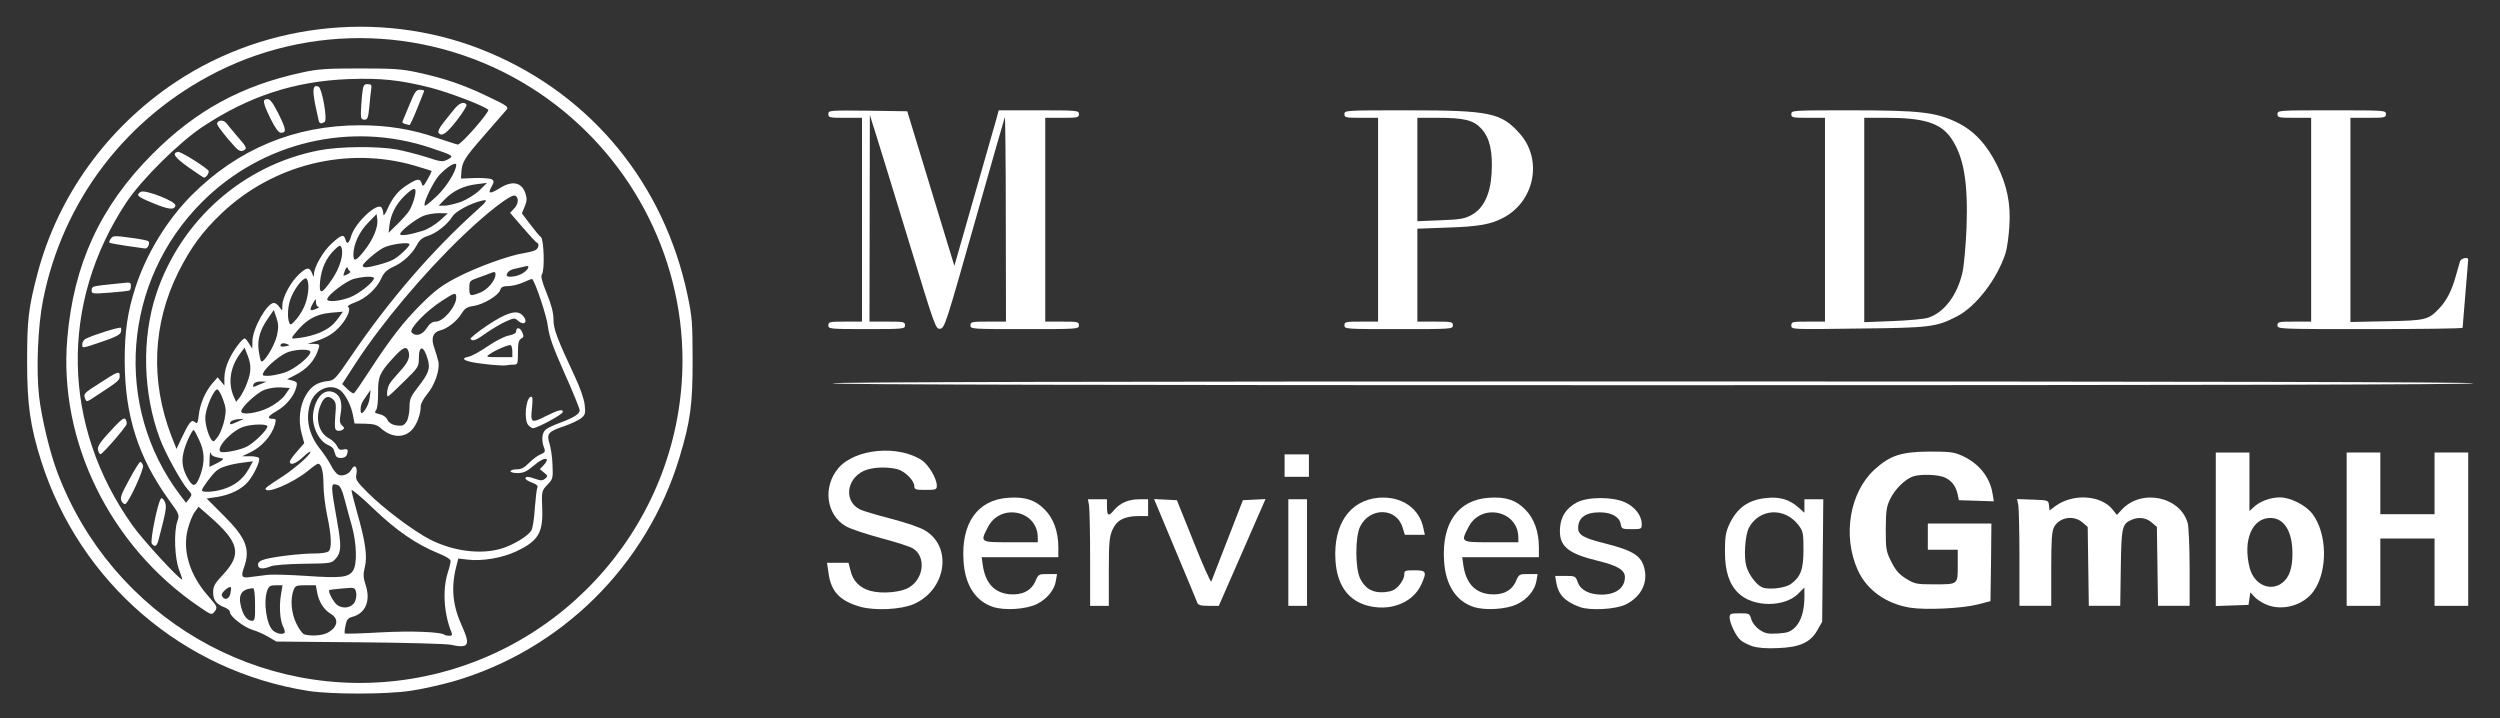 <svg class="img-fluid" id="outputsvg" xmlns="http://www.w3.org/2000/svg" style="transform: none; transform-origin: 50% 50%; cursor: move; max-height: 506.74px;" width="1337" height="384" viewBox="0 0 13370 3840"><rect x="0" y="0" width="13370" height="3840" fill="#333333" stroke="none"/><g id="leOUtEmMVZ96KcGnMTksEx" fill="rgb(255,255,255)" style="transform: none;"><g><path id="p15MNzINyc" d="M1649 3695 c-669 -105 -1220 -578 -1428 -1227 -59 -187 -76 -301 -76 -533 0 -225 7 -286 55 -470 109 -416 373 -782 739 -1026 494 -328 1135 -388 1679 -157 550 233 934 704 1059 1297 24 113 27 148 27 341 1 242 -12 334 -70 526 -175 579 -633 1032 -1213 1199 -65 18 -166 41 -223 49 -130 20 -427 20 -549 1z m551 -65 c834 -136 1451 -862 1450 -1705 -1 -569 -289 -1106 -765 -1427 -514 -346 -1172 -390 -1722 -115 -488 245 -828 691 -933 1223 -28 140 -37 373 -21 514 14 118 57 298 97 404 291 775 1083 1238 1894 1106z"></path><path id="pE3Xo6eSj" d="M2410 3448 c-25 -5 -244 -11 -488 -13 l-444 -4 -41 -24 c-23 -14 -61 -31 -85 -38 -47 -14 -122 -72 -122 -95 0 -8 -12 -19 -27 -25 -46 -17 -63 -39 -63 -81 0 -33 8 -47 50 -92 106 -112 91 -175 -72 -317 l-56 -49 -21 29 c-12 16 -28 57 -37 92 -29 114 10 243 108 355 53 61 53 61 34 87 -13 17 -18 15 -82 -29 -476 -324 -752 -886 -704 -1435 34 -398 177 -706 455 -985 232 -233 476 -366 799 -436 86 -19 132 -22 311 -22 179 0 225 3 311 22 142 31 242 65 373 128 105 50 113 56 99 72 -8 9 -63 72 -121 139 -105 121 -116 138 -120 198 l-2 30 75 -3 c41 -1 82 2 90 7 13 9 13 14 -2 41 -21 37 -8 39 47 5 66 -41 115 -30 135 29 9 27 8 42 -4 71 l-15 36 44 58 c24 32 50 63 58 69 16 14 21 180 5 199 -7 9 0 38 26 102 25 61 36 104 36 139 0 52 19 102 115 307 28 60 49 120 52 151 5 46 3 53 -21 72 -15 11 -56 30 -91 42 -83 28 -93 39 -76 93 7 23 15 75 16 115 3 69 1 75 -26 103 -32 33 -33 35 -29 136 4 124 -24 168 -140 222 -74 35 -181 53 -257 44 l-52 -6 -10 39 c-30 117 -21 212 31 325 45 101 35 118 -62 97z m-660 -63 c56 -29 65 -75 19 -102 -37 -22 -64 -65 -73 -115 l-7 -38 -55 0 c-49 0 -55 2 -64 26 -19 48 -12 127 16 181 14 29 33 54 42 56 37 10 95 6 122 -8z m665 -2 c-41 -99 -49 -228 -21 -318 9 -27 16 -57 16 -65 0 -9 -27 -26 -68 -42 -115 -47 -222 -120 -345 -238 -64 -62 -117 -106 -117 -98 0 7 13 59 29 116 45 156 57 239 42 295 -9 39 -9 55 5 97 27 84 -1 150 -72 169 -23 6 -30 15 -36 46 -5 21 -6 40 -4 43 3 2 88 0 190 -6 166 -9 329 -3 345 14 2 2 13 4 24 4 14 0 17 -4 12 -17z m-893 1 c3 -3 0 -18 -8 -33 -17 -34 -22 -110 -11 -173 l8 -48 -36 0 c-29 0 -37 5 -45 26 -23 60 -5 188 31 217 21 17 50 22 61 11z m-158 -152 c0 -48 -4 -87 -10 -86 -62 3 -83 35 -64 102 12 46 33 72 58 72 15 0 17 -12 16 -88z m534 -14 c7 -15 10 -38 6 -52 -6 -24 -8 -25 -72 -19 -37 3 -69 7 -71 9 -8 7 23 66 43 80 32 23 78 14 94 -18z m-663 -77 c-10 -9 -54 30 -49 43 11 29 39 23 46 -9 3 -16 5 -32 3 -34z m-277 -93 c-24 -62 -29 -201 -10 -259 13 -36 12 -38 -48 -120 -161 -225 -232 -448 -233 -734 -1 -162 15 -266 58 -400 58 -178 168 -358 299 -490 247 -248 553 -375 901 -375 148 0 278 21 410 67 55 18 106 35 113 36 16 3 173 -176 163 -186 -20 -20 -207 -92 -308 -118 -166 -42 -267 -52 -438 -46 -289 11 -533 91 -780 254 -128 85 -327 282 -409 405 -358 541 -346 1195 32 1727 53 76 251 291 267 291 1 0 -6 -24 -17 -52z m468 27 c27 -4 123 -1 212 5 186 13 226 8 250 -28 23 -36 20 -145 -7 -242 -12 -41 -29 -105 -39 -143 -12 -47 -23 -69 -36 -73 -39 -13 -39 -8 -2 200 22 124 21 159 -7 192 -24 27 -24 27 -173 29 -82 1 -162 7 -177 14 -43 17 -67 14 -67 -9 0 -14 11 -22 40 -30 54 -14 190 -30 266 -30 33 0 65 -5 72 -12 17 -17 15 -82 -8 -189 -11 -52 -20 -127 -20 -167 0 -70 -11 -112 -29 -112 -5 0 -29 17 -54 38 -81 66 -228 128 -227 95 1 -5 32 -27 70 -51 76 -47 170 -128 170 -145 0 -6 -17 6 -38 26 -37 36 -72 49 -72 26 0 -6 17 -31 39 -55 l38 -44 -14 -52 c-19 -69 -10 -150 23 -205 28 -48 62 -69 116 -75 35 -3 42 -10 129 -138 199 -293 431 -562 672 -778 53 -47 57 -57 25 -49 -62 14 -141 57 -158 84 -25 42 -88 92 -133 105 -28 9 -43 21 -57 47 -25 49 -76 96 -129 119 -32 15 -48 30 -61 59 -24 55 -84 110 -141 130 -27 10 -44 20 -38 24 17 10 -1 55 -38 99 -37 43 -73 65 -138 86 l-40 13 33 0 c30 1 33 3 26 24 -19 64 -61 111 -129 145 l-40 20 28 7 c25 7 28 11 22 34 -11 47 -54 100 -105 129 -49 28 -55 42 -19 42 15 0 16 5 9 31 -18 61 -72 121 -135 150 l-40 19 42 0 c23 0 45 4 48 10 8 14 -26 88 -59 127 -34 40 -96 70 -166 81 l-55 8 89 89 c122 121 146 182 111 279 -18 50 -12 59 34 52 20 -3 59 -8 87 -11z m1255 -141 c64 -19 145 -68 161 -98 7 -11 15 -64 18 -116 4 -52 10 -102 13 -110 6 -12 -2 -19 -28 -29 -19 -7 -35 -17 -35 -22 0 -12 17 -11 56 3 26 9 36 9 49 -2 16 -13 15 -16 -5 -32 l-23 -19 22 -23 c11 -12 18 -25 15 -29 -10 -9 -36 4 -78 40 -30 25 -49 33 -78 33 -21 0 -38 -4 -38 -10 0 -5 15 -10 33 -10 25 0 42 -9 66 -34 19 -19 46 -40 62 -46 24 -10 27 -15 18 -37 -14 -38 -11 -78 9 -95 9 -9 44 -25 77 -37 75 -28 105 -47 105 -67 0 -9 -36 -98 -81 -198 -63 -142 -82 -196 -89 -251 -6 -54 -66 -234 -84 -253 -2 -1 -23 7 -47 18 -24 11 -61 20 -81 20 -28 0 -38 5 -43 21 -9 29 -89 77 -141 85 -36 5 -48 13 -65 40 -25 41 -74 80 -112 90 -42 10 -54 43 -34 96 8 24 18 56 21 71 10 43 -19 127 -59 174 -19 23 -35 52 -35 65 0 45 -22 102 -50 130 -44 43 -110 38 -167 -15 -17 -15 -37 -20 -80 -21 l-57 -1 -8 -42 c-9 -53 -42 -117 -70 -137 -54 -38 -135 -2 -159 72 -27 82 -7 170 55 246 18 23 43 60 55 83 11 23 29 46 39 51 22 12 58 -1 72 -28 16 -30 33 -14 26 25 -6 29 -1 38 59 98 84 85 248 208 336 253 124 62 269 81 380 48z m-1675 -314 c-35 -38 -122 -196 -151 -274 -91 -243 -98 -538 -19 -775 132 -395 466 -689 871 -767 107 -21 308 -23 413 -5 41 8 113 26 160 41 79 26 87 27 114 13 36 -19 32 -21 -90 -62 -429 -144 -901 -32 -1222 288 -426 424 -477 1095 -119 1568 l32 42 17 -22 c16 -21 16 -23 -6 -47z m188 -4 c61 -19 105 -53 135 -106 l24 -43 -54 7 c-69 9 -119 24 -143 45 -23 20 -76 91 -76 103 0 13 62 10 114 -6z m-120 -83 c22 -65 20 -120 -9 -180 -13 -29 -26 -53 -29 -53 -10 0 -46 78 -55 122 -12 50 -3 94 29 146 25 41 41 33 64 -35z m116 -81 c-49 -9 -59 -14 -63 -30 -3 -9 -5 4 -6 29 l-1 46 43 -21 c24 -12 36 -22 27 -24z m125 -61 c39 -17 115 -91 115 -111 0 -13 -75 -13 -123 1 -61 16 -152 111 -129 134 10 10 91 -4 137 -24z m-302 -126 c12 -15 18 -17 30 -7 12 10 15 5 20 -38 7 -61 34 -124 72 -169 l29 -33 18 22 18 22 0 -43 c0 -25 10 -66 24 -94 22 -49 71 -115 85 -115 3 0 14 12 23 28 l17 27 1 -40 c0 -67 78 -205 115 -205 8 0 21 10 29 22 16 22 16 22 16 -8 0 -44 45 -127 91 -169 41 -37 55 -38 69 -1 8 20 9 20 9 1 2 -39 49 -121 94 -162 52 -48 66 -52 74 -23 8 30 19 24 31 -18 22 -72 142 -184 163 -151 5 8 9 23 9 34 0 13 8 4 20 -23 30 -67 59 -102 108 -133 55 -35 68 -36 77 -8 6 19 10 17 31 -21 14 -24 23 -44 22 -46 -2 -1 -42 -14 -90 -28 -361 -105 -757 -7 -1033 255 -103 98 -165 183 -231 314 -138 277 -151 582 -37 878 l27 68 27 -58 c15 -32 33 -67 42 -78z m157 63 c11 -18 25 -57 31 -86 9 -46 8 -61 -8 -105 -10 -28 -23 -52 -30 -54 -17 -6 -63 97 -65 149 -2 45 26 128 44 128 4 0 17 -15 28 -32z m1007 -78 c7 -14 13 -47 13 -73 0 -42 6 -56 44 -105 58 -74 68 -100 54 -149 -21 -76 -48 -80 -48 -6 0 44 -3 49 -80 124 -44 44 -82 79 -85 79 -9 0 -5 -41 6 -63 6 -12 31 -42 54 -67 46 -49 60 -79 50 -110 -10 -32 -30 -24 -84 36 -72 79 -80 99 -79 188 0 45 -4 82 -11 90 -10 12 -6 15 19 21 19 4 36 16 42 30 10 22 40 34 78 31 8 -1 20 -12 27 -26z m-906 5 l34 -15 -34 2 c-19 2 -36 9 -39 16 -5 15 -1 15 39 -3z m166 -75 c37 -19 70 -44 87 -67 l26 -38 -47 -3 c-27 -2 -65 4 -89 13 -40 15 -124 93 -124 115 0 22 87 10 147 -20z m540 -51 l5 -44 -25 36 c-25 35 -30 50 -28 79 2 32 43 -27 48 -71z m-656 -80 c23 -60 24 -96 3 -149 l-16 -41 -24 32 c-54 74 -66 159 -33 232 l12 26 20 -25 c10 -14 28 -47 38 -75z m653 -63 c114 -175 183 -264 280 -361 75 -74 109 -99 191 -142 106 -55 278 -117 355 -129 25 -4 53 -11 63 -16 17 -9 23 -34 9 -40 -5 -1 -39 -38 -76 -81 l-68 -79 21 -22 c25 -26 27 -61 5 -70 -22 -8 -145 87 -278 214 -213 204 -434 468 -575 684 l-71 110 28 27 c15 15 31 25 35 22 5 -3 41 -55 81 -117z m-583 69 l34 -14 -31 -1 c-19 0 -34 6 -38 15 -7 18 -6 18 35 0z m130 -62 c53 -17 139 -86 139 -111 0 -15 -62 -16 -114 -1 -37 10 -118 75 -137 111 -8 16 -5 18 24 18 19 0 59 -8 88 -17z m-40 -198 c9 -42 9 -60 -2 -94 l-15 -43 -30 44 c-42 59 -58 111 -51 170 4 26 9 53 13 59 11 18 72 -80 85 -136z m54 45 c-21 -8 -35 -4 -35 9 0 5 12 6 27 3 24 -5 25 -6 8 -12z m175 -61 c50 -22 73 -41 103 -83 l21 -29 -60 5 c-89 8 -142 40 -205 122 -13 19 -12 19 41 12 30 -4 75 -16 100 -27z m572 -24 c16 -25 30 -35 49 -35 40 0 109 -81 109 -129 0 -29 -8 -27 -77 18 -84 54 -176 150 -162 168 21 25 57 15 81 -22z m-648 -133 c17 -50 21 -109 7 -130 -10 -17 -56 34 -82 93 -19 41 -25 109 -12 141 6 15 11 12 39 -20 18 -21 40 -59 48 -84z m61 28 c11 -5 14 -9 8 -9 -7 -1 -13 -11 -13 -23 -1 -23 -1 -23 -15 2 -23 41 -19 47 20 30z m177 -60 c47 -18 128 -82 128 -102 0 -12 -54 -10 -106 3 -43 11 -144 88 -144 110 0 16 68 10 122 -11z m698 -26 c39 -16 80 -65 80 -97 0 -13 -5 -15 -22 -8 -13 5 -44 17 -70 26 -46 16 -48 18 -48 56 0 44 4 45 60 23z m-793 -72 c42 -62 62 -133 49 -168 -6 -15 -11 -13 -37 12 -44 42 -70 99 -77 167 -7 76 7 74 65 -11z m95 -41 c-5 -3 -11 -12 -13 -19 -2 -7 -9 0 -15 17 -11 29 -11 29 12 19 14 -7 21 -14 16 -17z m917 14 c33 -17 51 -49 23 -41 -9 2 -33 8 -52 12 -33 6 -49 19 -50 37 0 12 49 8 79 -8z m-764 -49 c28 -7 62 -19 75 -26 31 -15 90 -71 90 -83 0 -15 -103 -1 -139 18 -37 19 -111 83 -111 96 0 13 27 11 85 -5z m-76 -76 c46 -58 74 -125 69 -166 l-4 -29 -45 46 c-47 47 -79 116 -79 171 0 40 14 35 59 -22z m313 -106 c26 -8 66 -33 90 -54 l43 -39 -48 -1 c-26 0 -64 7 -84 15 -42 18 -123 81 -123 97 0 12 52 4 122 -18z m-72 -109 c10 -17 23 -50 28 -73 13 -54 -2 -55 -55 -4 -45 44 -73 98 -80 156 l-5 41 46 -45 c26 -25 56 -59 66 -75z m147 -77 c50 -48 103 -132 103 -166 0 -20 -51 11 -92 56 -28 31 -78 132 -78 157 0 12 15 1 67 -47z m130 31 c32 -13 74 -39 97 -61 l41 -40 -55 7 c-69 8 -126 35 -170 80 l-34 35 32 0 c17 0 57 -10 89 -21z"></path><path id="pnqQ5tcPC" d="M812 2908 c-11 -13 32 -223 49 -242 4 -5 13 2 20 17 12 26 8 46 -32 200 -10 39 -20 45 -37 25z"></path><path id="pOBVBrSaw" d="M650 2680 c-9 -17 -2 -36 41 -115 28 -52 55 -95 59 -95 5 0 11 9 15 19 6 19 -73 193 -94 206 -6 3 -15 -4 -21 -15z"></path><path id="pDyDq2xIf" d="M525 2410 c-7 -22 8 -44 87 -128 38 -40 53 -50 59 -40 5 7 8 19 6 26 -2 15 -128 160 -139 161 -4 1 -10 -8 -13 -19z"></path><path id="pgFchmiDc" d="M456 2134 c-11 -28 -8 -31 74 -83 103 -67 110 -69 110 -40 0 24 -4 27 -150 122 -25 16 -28 16 -34 1z"></path><path id="p8NWoHIa4" d="M440 1841 c0 -11 8 -24 18 -29 38 -20 182 -65 188 -59 3 3 3 14 0 24 -4 13 -33 28 -94 48 -117 40 -112 39 -112 16z"></path><path id="prLn9vwCx" d="M490 1552 c0 -18 8 -21 58 -27 31 -3 78 -8 105 -11 42 -5 47 -4 47 14 0 12 -3 23 -7 25 -5 3 -52 8 -105 12 -94 7 -98 7 -98 -13z"></path><path id="pJFClsxdt" d="M677 1315 c-48 -7 -90 -15 -92 -17 -3 -3 1 -12 8 -22 12 -16 20 -16 102 -5 50 6 94 15 98 19 11 9 -2 40 -17 39 -6 -1 -51 -7 -99 -14z"></path><path id="p9rsYLV13" d="M815 1085 c-81 -33 -90 -42 -62 -59 22 -14 189 51 185 73 -5 26 -37 22 -123 -14z"></path><path id="pY2KadGyq" d="M1007 894 c-74 -53 -89 -75 -55 -82 13 -2 123 65 162 99 9 8 -10 39 -23 39 -3 0 -41 -26 -84 -56z"></path><path id="p8NaMYT8n" d="M1220 744 c-30 -36 -56 -71 -58 -78 -5 -23 31 -29 48 -8 8 11 37 45 64 77 40 45 47 58 35 66 -24 15 -32 10 -89 -57z"></path><path id="p19rv5Hs2" d="M2345 709 c-4 -6 6 -27 22 -47 16 -20 42 -54 59 -74 28 -37 56 -48 69 -28 3 5 -20 43 -52 84 -55 71 -83 90 -98 65z"></path><path id="pDWg4qpkm" d="M1447 635 c-42 -86 -45 -105 -17 -105 15 0 30 20 60 80 41 82 43 100 12 100 -12 0 -30 -25 -55 -75z"></path><path id="pJzJOuVGv" d="M2167 663 c-10 -3 -17 -8 -15 -12 2 -4 18 -44 37 -89 29 -71 36 -82 58 -82 14 0 23 3 21 8 -1 4 -19 47 -38 95 -19 48 -37 86 -40 86 -3 -1 -13 -3 -23 -6z"></path><path id="pbuWOrwiF" d="M1705 648 c-2 -7 -11 -49 -20 -92 -15 -80 -11 -104 18 -93 19 7 50 179 33 189 -16 11 -26 10 -31 -4z"></path><path id="pndsGebLg" d="M1930 606 c0 -18 3 -61 6 -95 6 -55 9 -61 30 -61 20 0 23 4 19 28 -2 15 -7 57 -10 95 -6 57 -9 67 -26 67 -15 0 -19 -7 -19 -34z"></path><path id="pHqWBbNFO" d="M1795 2435 c-3 -8 -7 -22 -10 -30 -2 -8 -15 -19 -28 -24 -54 -21 -94 -109 -81 -179 15 -83 61 -126 111 -103 33 15 45 54 35 112 -7 39 -6 51 7 64 14 13 14 17 2 24 -8 5 -21 7 -29 3 -12 -4 -13 -19 -9 -77 6 -63 4 -74 -13 -90 -25 -23 -48 -13 -65 30 -31 72 -11 151 46 180 16 9 35 27 41 40 9 19 16 23 35 19 23 -6 28 2 17 30 -8 20 -53 21 -59 1z"></path><path id="pDu4gHuJ2" d="M2826 2274 c-25 -24 -15 -143 12 -152 11 -3 12 9 7 62 -9 77 -3 81 73 42 69 -34 92 -40 92 -23 0 13 -137 87 -160 87 -5 0 -16 -7 -24 -16z"></path><path id="p1DKAT3ocm" d="M2586 1946 c-99 -11 -133 -28 -78 -39 16 -3 62 -29 103 -57 41 -28 91 -53 112 -56 21 -4 37 -12 37 -20 0 -25 20 -25 32 1 10 23 10 28 -5 36 -13 8 -17 24 -17 74 0 61 -2 65 -22 65 -13 0 -32 2 -43 4 -11 2 -65 -1 -119 -8z m154 -65 c0 -17 -4 -32 -8 -35 -9 -5 -81 25 -115 49 -20 14 -17 15 51 15 l72 0 0 -29z"></path><path id="pA4UHbcnd" d="M2516 1812 c-2 -4 37 -36 89 -71 103 -69 159 -86 188 -56 35 34 12 62 -24 29 -16 -14 -21 -14 -63 5 -25 11 -71 38 -103 60 -56 41 -77 49 -87 33z"></path><path id="pyY8TByDp" d="M9372 3456 c-24 -8 -53 -23 -64 -33 -25 -22 -57 -90 -58 -120 0 -21 5 -23 54 -23 51 0 53 1 62 32 6 20 24 42 44 56 30 20 45 23 97 20 52 -3 68 -9 92 -32 33 -31 51 -90 51 -164 l0 -50 -33 33 c-74 74 -241 73 -319 -2 -50 -48 -73 -117 -73 -223 0 -78 4 -104 23 -145 42 -90 103 -133 202 -142 69 -7 120 9 166 49 l34 30 0 -36 0 -36 51 0 50 0 -3 328 -3 327 -25 44 c-37 67 -95 93 -213 97 -61 3 -106 -1 -135 -10z m206 -333 c53 -39 67 -79 67 -184 0 -88 -2 -98 -27 -131 -74 -97 -210 -89 -265 15 -20 39 -28 153 -14 204 13 46 53 100 85 114 35 15 124 4 154 -18z"></path><path id="piTJKPUqB" d="M4601 3245 c-109 -31 -157 -81 -170 -180 l-8 -55 57 0 58 0 11 43 c13 55 49 91 106 107 62 17 165 8 208 -19 78 -48 90 -163 21 -207 -14 -10 -92 -35 -172 -56 -81 -22 -166 -50 -189 -64 -105 -61 -124 -211 -39 -311 90 -104 320 -125 447 -41 36 25 79 97 79 135 0 21 -4 23 -60 23 -53 0 -60 -2 -60 -19 0 -30 -48 -79 -88 -91 -49 -13 -116 -13 -163 1 -108 33 -134 165 -41 213 15 8 90 30 167 50 83 22 158 47 184 64 147 90 110 318 -63 393 -67 29 -207 36 -285 14z"></path><path id="pEXXZIvsQ" d="M5311 3246 c-94 -31 -150 -117 -158 -245 -14 -203 75 -329 241 -339 88 -6 143 12 192 62 48 47 74 119 74 203 l0 53 -205 0 -205 0 6 43 c14 95 61 147 142 155 68 6 116 -18 139 -69 16 -38 18 -39 66 -39 l50 0 -6 36 c-8 50 -48 98 -103 125 -59 28 -170 35 -233 15z m239 -371 c0 -146 -201 -187 -267 -55 -42 81 -43 80 122 80 l145 0 0 -25z"></path><path id="pkzV0KYZs" d="M7881 3246 c-94 -31 -150 -117 -158 -245 -14 -203 75 -329 241 -339 88 -6 143 12 192 62 48 47 74 119 74 203 l0 53 -205 0 -205 0 6 43 c14 95 61 147 142 155 68 6 116 -18 139 -69 16 -38 18 -39 66 -39 l50 0 -6 36 c-8 50 -48 98 -103 125 -59 28 -170 35 -233 15z m239 -371 c0 -146 -201 -187 -267 -55 -42 81 -43 80 122 80 l145 0 0 -25z"></path><path id="p8kQvZVKM" d="M8448 3246 c-79 -29 -114 -66 -125 -130 l-6 -36 55 0 c52 0 54 1 66 34 15 42 62 66 127 66 77 0 125 -36 125 -94 0 -37 -39 -61 -142 -86 -166 -40 -212 -80 -205 -176 4 -62 33 -106 90 -137 59 -31 192 -31 259 0 52 24 88 71 88 116 0 26 -2 27 -54 27 -51 0 -54 -1 -59 -30 -8 -37 -50 -60 -112 -60 -76 0 -115 29 -115 84 0 37 30 54 139 81 159 40 202 68 217 143 15 75 -23 145 -100 184 -53 27 -193 35 -248 14z"></path><path id="phofeDJqz" d="M10216 3250 c-130 -21 -233 -95 -281 -202 -82 -183 -43 -415 90 -537 84 -76 143 -95 295 -96 110 0 131 3 175 23 89 41 147 114 161 201 l7 42 -94 -3 -93 -3 -6 -30 c-10 -45 -31 -73 -68 -91 -37 -17 -134 -20 -174 -5 -42 16 -94 68 -119 119 -20 41 -23 62 -24 162 0 108 2 119 30 175 24 47 41 66 79 90 46 28 56 30 145 30 134 0 131 3 131 -100 l0 -85 -80 0 -80 0 0 -70 0 -70 170 0 170 0 -2 208 -3 207 -70 18 c-82 21 -275 30 -359 17z"></path><path id="pAHoPFmob" d="M7303 3236 c-98 -31 -153 -112 -161 -240 -12 -192 77 -321 231 -334 123 -10 220 57 240 166 l7 32 -54 0 -53 0 -12 -39 c-32 -107 -175 -110 -227 -5 -27 55 -27 222 0 278 27 55 69 78 130 73 40 -4 55 -11 78 -36 15 -17 28 -42 28 -56 0 -24 3 -25 55 -25 63 0 67 8 36 76 -46 101 -174 148 -298 110z"></path><path id="pKAq907Ix" d="M12115 3231 c-22 -10 -49 -28 -60 -41 l-20 -22 -5 33 -5 34 -87 3 -88 3 0 -411 0 -410 90 0 90 0 0 157 0 156 23 -21 c32 -31 90 -52 140 -52 56 0 137 41 173 87 80 104 84 304 9 412 -55 80 -172 112 -260 72z m94 -117 c35 -29 51 -77 51 -154 0 -119 -45 -190 -118 -190 -98 0 -148 119 -111 266 23 92 114 132 178 78z"></path><path id="plNqDUywz" d="M5830 2986 c0 -139 -3 -268 -6 -285 l-6 -31 51 0 51 0 0 38 c0 52 8 56 38 20 33 -39 78 -58 137 -58 l45 0 0 45 0 45 -50 0 c-76 0 -117 21 -140 72 -17 38 -20 66 -20 226 l0 182 -50 0 -50 0 0 -254z"></path><path id="p1BWMJXLf" d="M6403 3223 c-4 -10 -57 -139 -119 -286 l-112 -268 61 3 61 3 90 224 c49 124 92 219 94 211 3 -7 42 -108 87 -224 l82 -211 61 -3 60 -3 -67 153 c-37 84 -93 213 -125 286 l-58 132 -55 0 c-42 0 -55 -4 -60 -17z"></path><path id="pelzeg4Mt" d="M6890 2955 l0 -285 50 0 50 0 0 285 0 285 -50 0 -50 0 0 -285z"></path><path id="p1D3UIhqHM" d="M10800 2986 c0 -139 -3 -268 -6 -285 l-7 -32 84 3 c83 3 84 3 87 31 l3 27 32 -24 c93 -68 244 -59 306 20 l22 28 26 -28 c105 -114 313 -71 353 72 5 20 10 128 10 240 l0 202 -84 0 -85 0 -3 -211 -3 -211 -28 -24 c-30 -26 -71 -31 -110 -13 -48 22 -52 40 -55 257 l-3 202 -84 0 -84 0 -3 -211 -3 -211 -28 -24 c-47 -41 -124 -28 -152 25 -12 24 -15 69 -15 226 l0 195 -85 0 -85 0 0 -254z"></path><path id="p8ZR9cj7u" d="M12550 2830 l0 -410 90 0 90 0 0 165 0 165 145 0 145 0 0 -165 0 -165 90 0 90 0 0 410 0 410 -90 0 -90 0 0 -180 0 -180 -145 0 -145 0 0 180 0 180 -90 0 -90 0 0 -410z"></path><path id="p12YMjDaeh" d="M6870 2490 l0 -60 65 0 65 0 0 60 0 60 -65 0 -65 0 0 -60z"></path><path id="pUxRQZNFD" d="M4450 2050 c0 -7 1470 -10 4390 -10 2920 0 4390 3 4390 10 0 7 -1470 10 -4390 10 -2920 0 -4390 -3 -4390 -10z"></path><path id="pGO0Mbejw" d="M4430 1740 c0 -19 7 -20 90 -20 l90 0 0 -545 0 -545 -90 0 c-84 0 -90 -1 -90 -20 0 -20 5 -20 211 -18 l211 3 64 210 c35 116 92 302 126 414 l62 203 108 -378 c60 -209 113 -396 119 -416 l10 -38 214 0 c208 0 215 1 215 20 0 19 -7 20 -90 20 l-90 0 0 545 0 545 90 0 c83 0 90 1 90 20 0 20 -7 20 -290 20 -283 0 -290 0 -290 -20 0 -19 7 -20 95 -20 l95 0 -1 -552 c0 -304 -3 -548 -5 -542 -2 5 -76 262 -163 570 -152 536 -159 559 -183 562 -24 3 -27 -6 -167 -465 -78 -257 -158 -515 -176 -573 l-33 -105 -1 553 -1 552 95 0 c88 0 95 1 95 20 0 19 -7 20 -205 20 -198 0 -205 -1 -205 -20z"></path><path id="p0fwxR3z" d="M7190 1740 c0 -19 7 -20 90 -20 l90 0 0 -545 0 -545 -90 0 c-83 0 -90 -1 -90 -20 0 -20 7 -20 338 -20 443 0 501 13 601 126 123 140 77 363 -92 450 -64 34 -133 46 -294 51 l-163 6 0 248 0 249 95 0 c88 0 95 1 95 20 0 20 -7 20 -290 20 -283 0 -290 0 -290 -20z m681 -591 c63 -35 99 -109 106 -220 7 -116 -9 -190 -53 -239 -43 -48 -93 -60 -239 -60 l-105 0 0 276 0 277 123 -5 c107 -4 130 -8 168 -29z"></path><path id="pWbTrFbNi" d="M9580 1741 c0 -20 5 -21 90 -21 l90 0 0 -545 0 -545 -90 0 c-83 0 -90 -1 -90 -20 0 -20 7 -20 319 -20 370 0 454 10 568 65 90 44 158 117 213 228 54 110 74 205 66 327 -3 52 -12 117 -20 143 -44 138 -159 288 -262 340 -110 56 -140 60 -526 64 -358 5 -358 5 -358 -16z m733 -42 c86 -29 156 -122 183 -246 8 -37 17 -142 21 -233 9 -247 -15 -383 -83 -482 -56 -80 -145 -108 -346 -108 l-118 0 0 546 0 547 153 -6 c83 -3 169 -11 190 -18z"></path><path id="p18t92Sf8z" d="M12180 1740 c0 -19 7 -20 90 -20 l90 0 0 -545 0 -545 -90 0 c-83 0 -90 -1 -90 -20 0 -20 7 -20 290 -20 283 0 290 0 290 20 0 19 -7 20 -95 20 l-95 0 0 546 0 546 193 -4 c211 -4 224 -7 283 -70 39 -41 66 -94 88 -173 10 -33 19 -68 22 -77 5 -17 44 -26 44 -10 0 4 -7 86 -15 182 -8 96 -15 178 -15 183 0 4 -223 7 -495 7 -488 0 -495 0 -495 -20z"></path></g></g></svg>